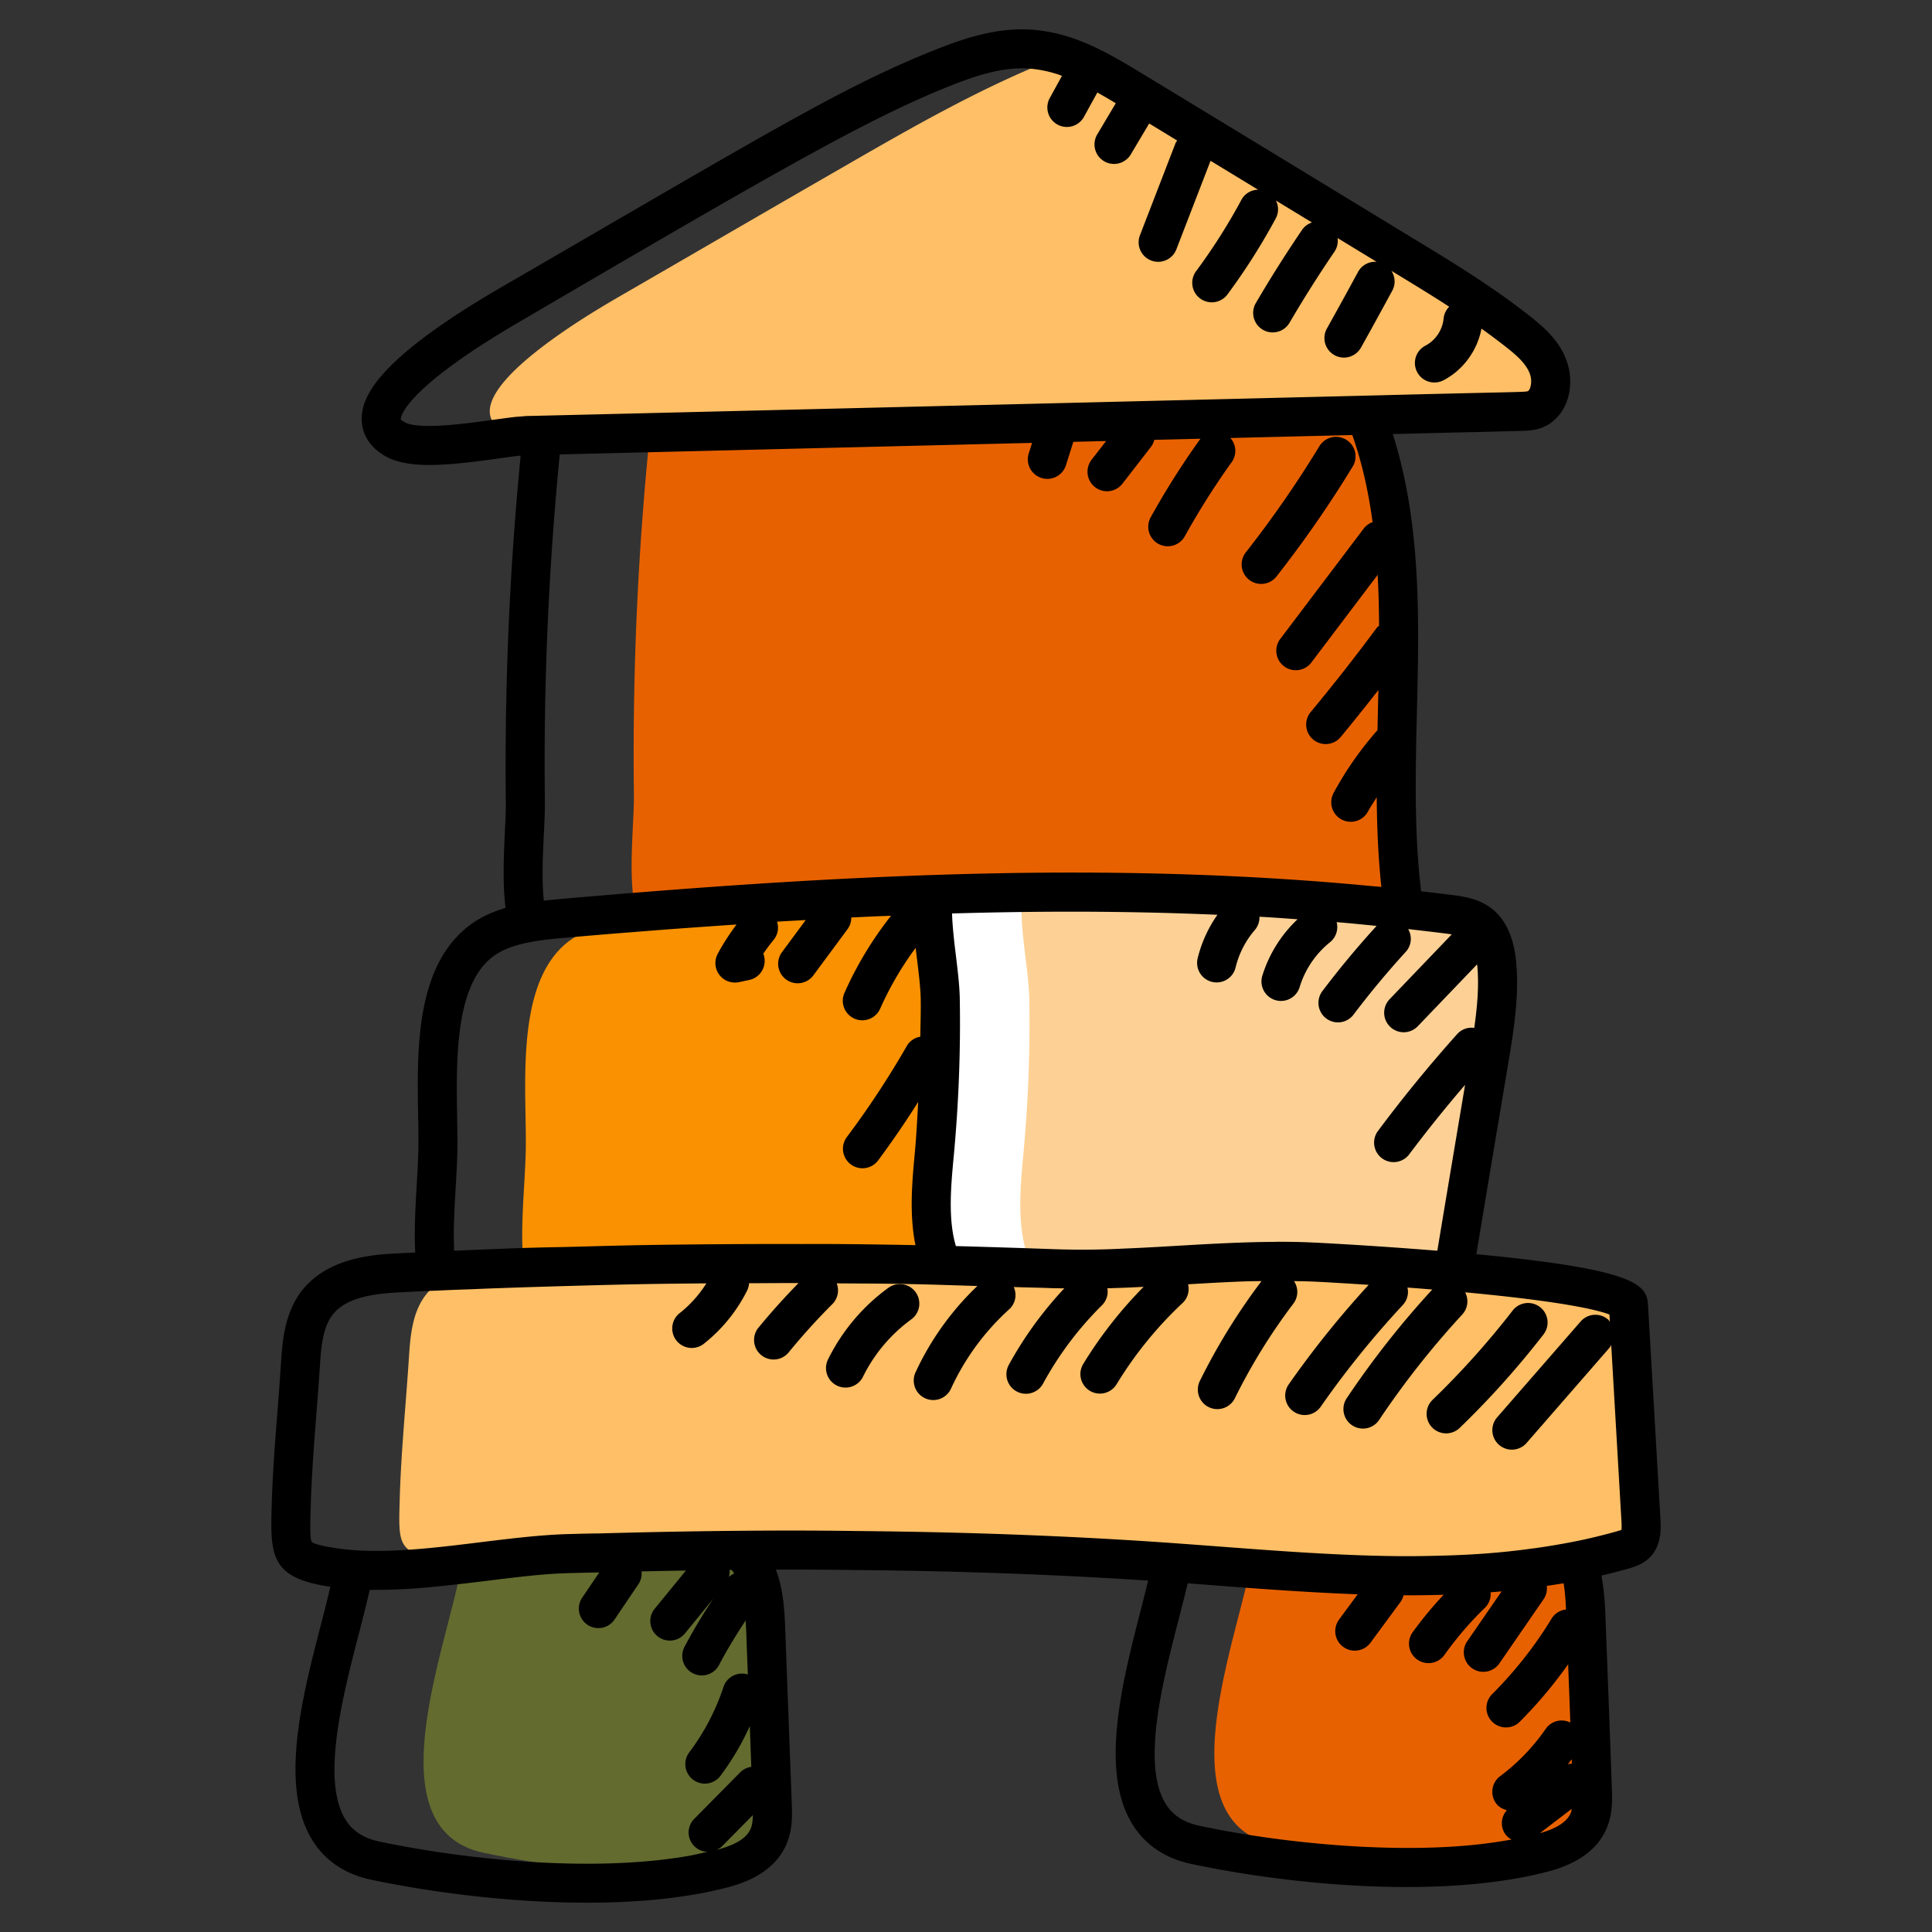 <?xml version="1.0" encoding="UTF-8"?>
<svg xmlns="http://www.w3.org/2000/svg" xmlns:xlink="http://www.w3.org/1999/xlink" xmlns:svgjs="http://svgjs.com/svgjs" id="SvgjsSvg1001" width="288" height="288" version="1.1">
  <rect width="100%" height="100%" fill="#333333" stroke="none"/>
  <defs id="SvgjsDefs1002"></defs>
  <g id="SvgjsG1008">
    <svg xmlns="http://www.w3.org/2000/svg" viewBox="0 0 99 99" width="288" height="288">
      <path fill="#e86100" d="M81.457 93.169c-.37 1.048-1.447 1.524-2.427 1.776-1.495.389-3.174.612-4.931.7a54.899 54.899 0 0 1-8.776-1.107c-5.368-1.136-2.34-9.368-1.33-13.853.02-.097.049-.204.078-.31.029-.097.058-.204.097-.301 3.368.242 6.756.553 10.134.64 2.253.068 4.495.04 6.718-.174.175.708.213 1.485.243 2.232.116 2.942.223 5.883.33 8.815.02.534.039 1.087-.136 1.582z" class="svgShape color00d4fc-0 selectable"></path>
      <path fill="#636b2f" d="M39.57 92.392c.019.534.038 1.088-.137 1.583-.369 1.048-1.446 1.514-2.426 1.776-.525.136-1.068.253-1.641.35-3.689-.02-7.513-.515-10.571-1.156-5.359-1.135-2.34-9.367-1.32-13.852.077-.33.155-.67.31-.961.02-.03.03-.058.049-.087.194.01.378.019.572.019 2.048.058 4.175-.233 6.262-.485 1.388-.175 2.756-.33 4.086-.37 2.893-.077 5.786-.135 8.679-.164.146.116.291.252.417.407-2-.029-3.99-.029-5.98-.01.185.146.36.321.515.525.728.97.806 2.34.854 3.611.107 2.941.224 5.873.33 8.814z" class="svgShape color00b269-1 selectable"></path>
      <path fill="#f99100" d="M76.312 54.252c-.592 3.524-1.184 7.048-1.767 10.571-1.29-.077-2.252-.126-2.582-.145a42.333 42.333 0 0 0-4.3.01c-3.087.135-6.126.446-9.232.32l-.825-.03a351.127 351.127 0 0 0-15.891-.233c-4.951.02-9.912.156-14.853.389a1.16 1.16 0 0 1-.02-.184c-.213-1.952.05-4.039.098-5.932.068-3.058-.592-8.338 1.99-10.61.728-.64 1.65-.951 2.62-1.126a17.128 17.128 0 0 1 1.71-.214c6.329-.553 12.697-1.019 19.055-1.232 1.728-.059 3.446-.097 5.174-.107 4.825.058 9.65.32 14.445.844.796.088 1.582.185 2.368.282.505.068 1.03.146 1.447.437.66.456.883 1.34.951 2.155.136 1.602-.126 3.213-.388 4.805z" class="svgShape color7e60f8-2 selectable"></path>
      <path fill="#ffffff" d="M76.312 54.252c-.592 3.524-1.184 7.048-1.767 10.571l-.058.34c-3-.252-5.825-.427-6.795-.476-.097 0-.175-.01-.233-.01-3.35-.174-6.582.175-9.834.302a42.671 42.671 0 0 1-3.698.029 546.245 546.245 0 0 0-5.64-.175c-.767-1.64-.593-3.747-.418-5.62.253-2.67.36-5.359.31-8.038-.028-1.553-.523-3.63-.368-5.34 3.232-.106 6.465-.155 9.698-.106 4.814.058 9.63.32 14.425.844.796.088 1.582.185 2.368.282.505.068 1.03.146 1.447.437.66.456.883 1.34.951 2.155.136 1.602-.126 3.213-.388 4.805z" class="svgShape colorffffff-3 selectable"></path>
      <path fill="#fdd195" d="M76.312 54.252c-.592 3.524-1.184 7.048-1.767 10.571-1.262-.077-2.204-.136-2.524-.145-1.466-.078-2.902-.049-4.33.01-3.077.135-6.105.446-9.202.32l-.864-.03a391.975 391.975 0 0 0-4.776-.145c-.767-1.64-.592-3.747-.417-5.62.252-2.67.359-5.359.31-8.038-.029-1.553-.524-3.63-.369-5.34 1.709-.058 3.417-.096 5.136-.106 4.814.058 9.63.32 14.425.844.796.088 1.582.185 2.368.282.505.068 1.03.146 1.447.437.66.456.883 1.34.951 2.155.136 1.602-.126 3.213-.388 4.805z" class="svgShape colorfd95fd-4 selectable"></path>
      <path fill="#e86100" d="M71.817 45.68c-10.794-.737-21.667-.271-32.471.573-1.68.126-3.359.272-5.028.417a17.11 17.11 0 0 0-1.709.214c-.01-.039-.02-.087-.03-.136-.426-1.873-.077-4.553-.096-6.067-.078-6.174.194-12.358.825-18.512l.03-.262c2.135-.049 4.27-.097 6.416-.155 9.338-.233 18.667-.457 28.006-.69 2.591-.058 5.193-.126 7.785-.184.039.087.068.175.097.262-1.883.039-3.766.087-5.66.136 3.01 7.62.874 16.26 1.835 24.404z" class="svgShape color00d4fc-5 selectable"></path>
      <path fill="#ffbf66" d="M83.864 79.064c-.174.194-.417.272-.65.34-.777.223-1.563.417-2.36.573a34.19 34.19 0 0 1-2.222.369h-.02c-4.3.058-8.64-.36-12.94-.67-.048 0-.087-.01-.135-.01-7.359-.524-14.727-.68-22.104-.621-2.893.029-5.786.087-8.679.165-.33.01-.67.029-1.01.048-.3.02-.601.049-.912.078a58.89 58.89 0 0 0-2.164.243h-.03l-1.407.174c-.476.058-.961.107-1.437.156-.136.02-.281.029-.417.039-.291.029-.592.048-.884.067-.039.01-.077.01-.126.01l-.446.03c-.32.009-.65.019-.971.019-.165 0-.34 0-.514-.01h-.03c-.194 0-.378-.01-.572-.02-.437-.029-.865-.067-1.292-.135-2.193-.34-2.125-.777-2.057-3.146s.31-4.756.465-7.125c.068-1.087.156-2.232.748-3.116.553-.825 1.417-1.242 2.359-1.456h.02c9.95-.437 19.9-.447 29.85-.058 4.533.184 8.92-.573 13.532-.33.65.029 3.737.204 7.028.485 4.28.379 8.911.97 8.96 1.738l.64 11.018c.02.398.03.854-.223 1.145zm-4.902-58.273-3.417.087c-2.592.058-5.194.126-7.785.184-9.339.233-18.668.457-28.006.69-2.146.058-4.281.106-6.417.155-.194 0-.388.01-.582.01-.68.019-1.767.194-2.903.34h-.02c-.698.087-1.417.164-2.067.164-.427.01-.825-.01-1.174-.068h-.03c-.31-.048-.582-.136-.786-.262-2.912-1.708 4.417-5.99 5.737-6.766 3.912-2.262 7.815-4.533 11.727-6.785 3.446-1.99 6.902-3.97 10.542-5.427.223-.087.447-.184.68-.272h.01c1.3.418 2.523 1.165 3.717 1.893 4.563 2.767 9.115 5.543 13.678 8.32 2.048 1.242 4.106 2.494 6.009 4.009.582.466 1.184 1 1.456 1.747.252.67.136 1.563-.369 1.98z" class="svgShape colorf7ca49-6 selectable"></path>
      <path d="m85.086 77.86-.64-11.023c-.067-1.046-.756-1.801-8.794-2.57.607-3.667 1.117-6.697 1.647-9.853.268-1.628.546-3.313.398-5.05-.114-1.368-.578-2.341-1.376-2.892-.628-.439-1.355-.537-1.908-.611-.527-.065-1.058-.127-1.588-.189-.004-.037-.01-.07-.015-.109-.353-2.99-.276-6.134-.202-9.173.115-4.72.216-9.58-1.24-14.148 1.434-.036 2.866-.073 4.3-.102l2.257-.059c.381-.012.856-.026 1.256-.245.165-.07.314-.171.455-.306.886-.766.99-2.119.634-3.062-.347-.954-1.056-1.615-1.773-2.188-1.974-1.57-4.078-2.847-6.11-4.08-5.764-3.51-9.942-6.054-13.692-8.328-1.234-.752-2.51-1.53-3.92-1.982a.911.911 0 0 0-.073-.021 8.402 8.402 0 0 0-1.754-.344c-1.808-.144-3.523.423-5.101 1.057-4.76 1.905-8.605 4.284-22.442 12.301-6.16 3.624-6.871 5.497-6.87 6.591 0 .444.152 1.28 1.164 1.873.585.35 1.368.479 2.313.479 1.493 0 3.483-.34 4.579-.473l.088-.004a163.81 163.81 0 0 0-.759 17.743c.016 1.267-.25 3.487-.014 5.432-.867.255-1.561.623-2.141 1.133-2.974 2.616-2.258 8.022-2.329 11.337-.04 1.602-.246 3.392-.16 5.188l-.241.01-.6.03c-1.237.061-3.814.187-5.13 2.141-.76 1.134-.846 2.507-.915 3.608-.153 2.354-.399 4.754-.467 7.162l-.005.17c-.072 2.444.018 3.544 2.905 3.991.035.006.07.006.105.011-.851 3.734-2.965 9.693-.926 12.984.658 1.063 1.675 1.747 3.024 2.033 4.91 1.033 11.497 1.62 16.507.764.593-.1 1.157-.22 1.732-.369.618-.165 2.498-.667 3.111-2.41.24-.675.214-1.353.193-1.95l-.33-8.817c-.035-.906-.082-2.06-.481-3.109 1.42-.004 2.77.002 4.084.022 5.319.047 10.224.228 14.991.541-.113.47-.237.962-.373 1.487-.948 3.681-2.128 8.263-.429 11.003.66 1.063 1.678 1.747 3.028 2.032 5.375 1.135 12.922 1.774 18.22.398 1.657-.426 2.708-1.238 3.12-2.413.24-.676.215-1.354.193-1.95a2616.79 2616.79 0 0 0-.33-8.818 14.25 14.25 0 0 0-.198-1.998c.47-.111.947-.232 1.429-.37.259-.077.741-.217 1.115-.632l.012-.014c.526-.607.487-1.414.466-1.858zM28.67 46.073c-.252.022-.522.047-.803.079-.113-1.072-.05-2.342.002-3.41.03-.63.058-1.205.052-1.674-.073-5.905.182-11.872.762-17.783 1.7-.04 22.516-.55 24.203-.59l-.166.525a1 1 0 1 0 1.906.605L55 22.64l1.68-.04-.745.96a1 1 0 0 0 1.582 1.225l1.456-1.88a.995.995 0 0 0 .176-.366l2.373-.058c-.007.01-.019.015-.026.025a40.73 40.73 0 0 0-2.532 4.001 1 1 0 1 0 1.75.969 38.665 38.665 0 0 1 2.407-3.804.986.986 0 0 0-.074-1.228l6.248-.152c.514 1.452.832 2.943 1.04 4.464a.972.972 0 0 0-.444.314l-4.3 5.687a1 1 0 0 0 1.595 1.206l3.408-4.506c.047.859.068 1.728.073 2.607-.038.037-.085.061-.117.105a101.1 101.1 0 0 1-3.389 4.32 1 1 0 1 0 1.54 1.277c.653-.788 1.296-1.594 1.93-2.406-.03 1.264-.042 1.906-.046 2.068-.01.011-.024.015-.034.026a17.16 17.16 0 0 0-2.215 3.181 1 1 0 0 0 1.761.95c.136-.253.3-.49.45-.733.012 1.538.074 3.078.238 4.596-.183-.019-.37-.031-.554-.048-6.087-.582-12.244-.76-18.456-.662-7.711.124-15.39.659-23.106 1.333zm42.566 6.544a1 1 0 0 0 1.414-.03l3.039-3.17c.004.04.012.073.015.116.088 1.027-.011 2.086-.16 3.139a.983.983 0 0 0-.865.306 71.319 71.319 0 0 0-4.054 4.955 1 1 0 1 0 1.603 1.195 69.084 69.084 0 0 1 2.846-3.538c-.476 2.835-.952 5.665-1.422 8.5a222.608 222.608 0 0 0-6.14-.41c-.333-.012-.8-.047-1.92-.048l-.059-.002c-.08 0-.159.006-.239.006-.693.004-1.38.022-2.062.05-2.093.084-3.795.222-5.673.295a40.897 40.897 0 0 1-3.595.028c-1.664-.06-3.32-.112-4.982-.157-.412-1.372-.25-3.112-.116-4.544.257-2.725.363-5.467.315-8.151-.025-1.307-.357-2.958-.395-4.349 4.378-.126 8.827-.138 13.598.067a6.609 6.609 0 0 0-1.014 2.233 1 1 0 1 0 1.945.468c.17-.708.512-1.374.989-1.925a.99.99 0 0 0 .234-.676c.837.047 1.39.091 1.952.13a6.732 6.732 0 0 0-1.803 2.883 1 1 0 1 0 1.913.583 4.725 4.725 0 0 1 1.552-2.288.997.997 0 0 0 .34-1.031c.692.057 1.332.123 2.048.194a46.619 46.619 0 0 0-2.778 3.34 1 1 0 1 0 1.596 1.206 44.962 44.962 0 0 1 2.679-3.22.988.988 0 0 0 .12-1.164c.4.045 1.837.212 2.235.27l-3.186 3.325a1 1 0 0 0 .03 1.414zM26.561 21.353c-.036 0-.073.002-.11.006-.363.04-.78.098-1.227.16-1.33.184-3.805.526-4.505.108-.148-.087-.183-.146-.184-.146-.002-.024-.033-1.393 5.915-4.892 12.745-7.46 17.831-10.426 22.142-12.15 1.353-.545 2.799-1.036 4.188-.922.814.073 1.322.267 1.442.295.065.022.13.053.194.077L53.806 5a1 1 0 1 0 1.752.963l.672-1.223c.318.178.633.362.948.551-.002.004-.006.006-.009.01l-.944 1.588a1 1 0 0 0 1.72 1.022l.941-1.583c.479.29.957.582 1.436.873-.027.045-.065.081-.084.132l-1.824 4.723a1 1 0 1 0 1.866.72l1.751-4.536 2.437 1.482a.985.985 0 0 0-.851.51 30.021 30.021 0 0 1-2.326 3.664 1 1 0 1 0 1.606 1.192 31.98 31.98 0 0 0 2.482-3.909.981.981 0 0 0 .002-.902l1.849 1.124a.977.977 0 0 0-.499.363 65.269 65.269 0 0 0-2.386 3.777 1 1 0 0 0 1.726 1.01 62.816 62.816 0 0 1 2.314-3.661.988.988 0 0 0 .155-.692l2 1.218a.996.996 0 0 0-.95.517c-.527.971-1.059 1.939-1.597 2.903a1 1 0 0 0 1.747.975c.542-.972 1.078-1.947 1.608-2.925a.987.987 0 0 0-.05-1.008c.992.602 1.962 1.19 2.963 1.839a.991.991 0 0 0-.288.608 1.77 1.77 0 0 1-.926 1.385 1 1 0 0 0 .912 1.78c1.012-.518 1.747-1.534 1.954-2.65.453.323.9.655 1.337 1.003.475.379.953.793 1.145 1.318.135.358.035.77-.07.858-.01.007-.019.015-.027.023-.17.06-.606.034-7.966.223-1.984.049-39.544.968-43.14 1.048-.184 0-.396.017-.63.04zM23.436 59.04c.063-2.847-.523-7.97 1.65-9.881.495-.435 1.174-.72 2.147-.894.574-.11 1.16-.162 1.731-.211 1.927-.175 3.176-.267 3.786-.316 1.661-.135 3.325-.25 4.99-.365-.353.48-.684.979-.965 1.508a1 1 0 0 0 1.092 1.446l.522-.11a1 1 0 0 0 .724-1.347c.17-.25.35-.491.54-.723a.982.982 0 0 0 .165-.918c.72-.045.935-.053 1.469-.084l-1.205 1.63a1 1 0 1 0 1.607 1.19l1.753-2.37a.975.975 0 0 0 .178-.582c1.977-.092 1.265-.055 2.04-.088a18.446 18.446 0 0 0-2.377 3.93 1 1 0 1 0 1.828.81 16.462 16.462 0 0 1 1.81-3.096c.113.983.245 1.893.259 2.624.012.638-.014 1.286-.02 1.93a.983.983 0 0 0-.692.474 45.956 45.956 0 0 1-3.073 4.667 1 1 0 0 0 1.601 1.2 47.939 47.939 0 0 0 2.054-3c-.05.886-.093 1.771-.177 2.656-.132 1.424-.287 3.112.038 4.684-4.172-.08-5.53-.055-5.82-.057-2.727-.01-6.247.021-8.264.057-1.097.02-2.19.05-3.283.08-1.661.045-1.96.015-6.272.208-.078-1.636.122-3.401.164-5.052zm11.762 36.075c-4.967.847-11.398.168-15.758-.75-.805-.17-1.373-.54-1.738-1.128-1.252-2.022-.137-6.334.677-9.483.51-1.976.444-1.797.568-2.284.144.002.288-.004.432-.005.389 0 .741-.004 1.395-.04.274-.017.56-.026 1.446-.113 2.994-.294 4.928-.653 6.992-.704h.025l.479-.012c.731-.02.869-.017.99-.018l-.873 1.29a1 1 0 1 0 1.657 1.12l1.23-1.82a.983.983 0 0 0 .154-.645c1.316-.031 1.83-.038 2.274-.045l-1.599 1.956a1 1 0 1 0 1.549 1.266l1.454-1.78a27.7 27.7 0 0 0-1.478 2.47 1 1 0 0 0 1.774.925c.408-.782.873-1.538 1.36-2.277.05.858.01.153.114 2.766a1 1 0 0 0-1.249.638 11.646 11.646 0 0 1-1.755 3.354 1 1 0 1 0 1.599 1.202 13.653 13.653 0 0 0 1.504-2.548l.078 2.088a.976.976 0 0 0-.556.268l-2.362 2.39a.99.99 0 0 0 .668 1.694c-.346.08-.688.163-1.05.225zm2.387-14.549c.013.018.02.043.033.062a.972.972 0 0 0-.267.18c.034-.117.044-.24.034-.36l.1-.001c.036.039.069.079.1.12zm.906 13.075v.001c-.18.51-.734.874-1.735 1.141l-.032.007a.983.983 0 0 0 .28-.188l1.573-1.592c-.005.234-.024.455-.086.631zm35.556 1.005c-3.74.19-8.44-.214-12.574-1.087-.807-.17-1.376-.54-1.742-1.129-1.25-2.015-.142-6.312.666-9.45.168-.65.326-1.269.462-1.847 1.4.1 5.399.444 8.711.562l-.964 1.31a1 1 0 0 0 1.61 1.186l1.541-2.092a.995.995 0 0 0 .164-.352c.058 0 .115-.003.172-.002l.14.002c.581 0 1.161-.01 1.741-.027a19.573 19.573 0 0 0-1.588 1.921 1 1 0 0 0 1.629 1.162 17.59 17.59 0 0 1 2.079-2.42.983.983 0 0 0 .288-.79c.188-.015.376-.03.563-.047l-1.76 2.555a1 1 0 1 0 1.648 1.134l2.268-3.293a.987.987 0 0 0 .159-.676l.862-.134c.072.411.101.865.124 1.343a.981.981 0 0 0-.733.457 20.58 20.58 0 0 1-3.07 3.897 1.001 1.001 0 0 0 1.412 1.418 22.63 22.63 0 0 0 2.5-2.967c.039.997.076 1.992.113 2.988a.989.989 0 0 0-1.255.313 10.437 10.437 0 0 1-2.343 2.435 1 1 0 0 0-.202 1.4c.14.187.339.287.549.342a.986.986 0 0 0-.061 1.258c.082.109.19.182.3.246-1.04.191-2.178.322-3.409.384zm6.5-4.274c-.07.007-.137.013-.205.034.068-.085.13-.174.196-.26l.008.226zm-.034 2.465c-.172.489-.706.847-1.606 1.1l1.63-1.247c-.011.046-.009.104-.023.145l-.001.002zm2.575-14.442c-.164.06-1.303.381-2.428.6l-.083.016c-.528.105-1.288.234-1.911.32l-.159.02-.032.004c-1.774.246-3.396.34-5.131.372a52.65 52.65 0 0 1-2.427.002c-3.437-.067-6.941-.378-10.287-.619l-.447-.033h-.004l-.134-.01c-5.124-.362-10.418-.563-16.18-.614-4.227-.062-8.985.006-13.226.125-.328 0-.586.007-1.472.03-3.768.094-8.456 1.281-12.034.71-.942-.146-1.123-.273-1.155-.307-.105-.154-.082-.948-.061-1.649l.005-.172c.067-2.34.312-4.772.464-7.091.057-.908.121-1.937.58-2.62.663-.985 2.106-1.188 3.566-1.258l.607-.031c1.051-.054 1.163-.053 1.264-.057.132-.005.498-.028 1.717-.068 2.441-.107 7.13-.233 8.666-.26 1.134-.022 2.273-.032 3.41-.042a6.072 6.072 0 0 1-1.34 1.503A1 1 0 1 0 36.1 68.83a8.08 8.08 0 0 0 2.185-2.702.997.997 0 0 0 .1-.373c.845-.001 1.69-.012 2.533-.007a34.983 34.983 0 0 0-2.08 2.318 1.001 1.001 0 0 0 1.55 1.264c.71-.871 1.47-1.713 2.262-2.503a.998.998 0 0 0 .225-1.065c1.398.013 1.998.003 3.824.038 1.127.022 2.256.065 3.384.097a14.54 14.54 0 0 0-3.171 4.429 1 1 0 0 0 1.82.83 12.524 12.524 0 0 1 2.981-4.064.99.99 0 0 0 .234-1.141c.646.022 1.292.03 1.938.056.218.009.435.006.653.011a19.207 19.207 0 0 0-2.846 3.924 1 1 0 1 0 1.757.956 17.223 17.223 0 0 1 3.027-4.023.981.981 0 0 0 .268-.862c.438-.012.794-.018 1.857-.073a21.846 21.846 0 0 0-3.093 3.951 1 1 0 0 0 1.709 1.04 19.808 19.808 0 0 1 3.386-4.167.987.987 0 0 0 .275-.954c2.967-.178 3.374-.156 3.765-.164a31.987 31.987 0 0 0-3.16 5.117 1 1 0 1 0 1.794.886 29.985 29.985 0 0 1 3-4.85.992.992 0 0 0 .03-1.152c.642.013.786.005 2.107.084.545.032.994.06 1.72.107a49.825 49.825 0 0 0-4.113 5.123 1 1 0 0 0 1.641 1.142 47.774 47.774 0 0 1 4.23-5.242.982.982 0 0 0 .23-.883c.413.03.84.064 1.272.099a46.25 46.25 0 0 0-4.363 5.539 1 1 0 1 0 1.66 1.113 44.306 44.306 0 0 1 4.24-5.373.992.992 0 0 0 .145-1.135c5.182.484 6.868.931 7.395 1.139l.022.37c-.032-.036-.05-.08-.087-.112a.999.999 0 0 0-1.41.097l-4.279 4.912a1 1 0 1 0 1.508 1.314l4.278-4.912c.027-.032.036-.07.06-.104l.525 9.042c.004.082.014.301-.001.428z" fill="#000000" class="svgShape color000000-7 selectable"></path>
      <path d="M65.418 29.53a57.846 57.846 0 0 0 3.898-5.625 1 1 0 1 0-1.709-1.039 55.77 55.77 0 0 1-3.762 5.43 1 1 0 1 0 1.573 1.235zM46.917 66.212a1 1 0 0 0-1.397-.221 10.025 10.025 0 0 0-3.08 3.648 1 1 0 1 0 1.792.887 8.02 8.02 0 0 1 2.463-2.917 1 1 0 0 0 .222-1.397zm31.996.765a.999.999 0 0 0-1.402.179 42.8 42.8 0 0 1-4.102 4.574 1 1 0 1 0 1.389 1.439 44.746 44.746 0 0 0 4.294-4.789 1 1 0 0 0-.179-1.403z" fill="#000000" class="svgShape color000000-8 selectable"></path>
    </svg>
  </g>
</svg>
